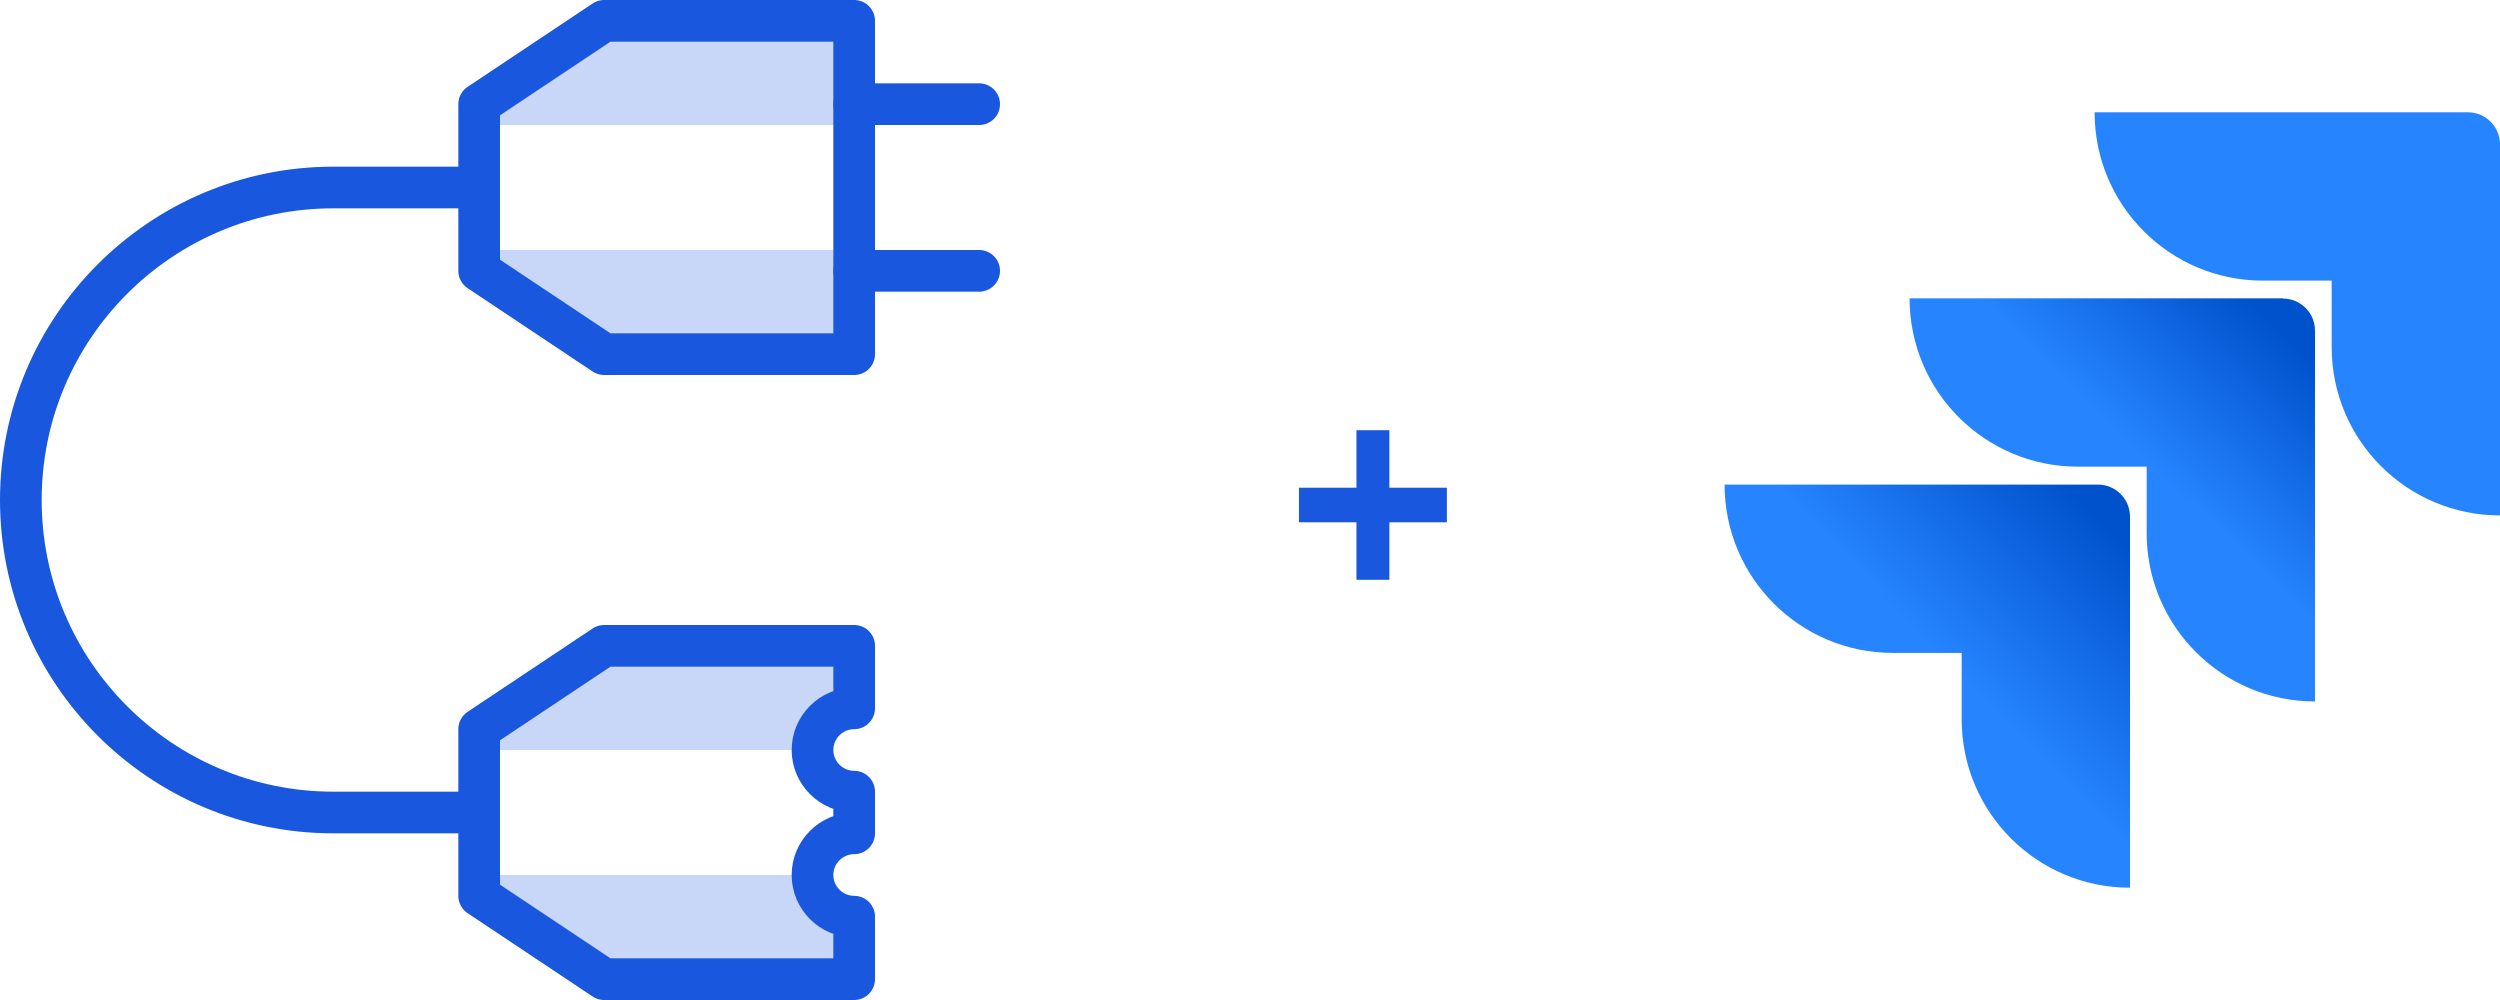 <?xml version="1.0" encoding="UTF-8"?>
<svg id="icons" xmlns="http://www.w3.org/2000/svg" xmlns:xlink="http://www.w3.org/1999/xlink" viewBox="0 0 120 48">
  <defs>
    <style>
      .cls-1 {
        fill: url(#linear-gradient-2);
      }

      .cls-2 {
        fill: url(#linear-gradient);
      }

      .cls-3 {
        fill: none;
        stroke: #1957de;
        stroke-linecap: round;
        stroke-linejoin: round;
        stroke-width: 2px;
      }

      .cls-4 {
        opacity: .24;
      }

      .cls-4, .cls-5 {
        fill: #1957de;
      }

      .cls-6 {
        fill: #2684ff;
      }
    </style>
    <linearGradient id="linear-gradient" x1="110.75" y1="-4960.35" x2="103.13" y2="-4968.21" gradientTransform="translate(0 -4946) scale(1 -1)" gradientUnits="userSpaceOnUse">
      <stop offset=".18" stop-color="#0052cc"/>
      <stop offset="1" stop-color="#2684ff"/>
    </linearGradient>
    <linearGradient id="linear-gradient-2" x1="102.39" y1="-4969.32" x2="93.57" y2="-4977.9" xlink:href="#linear-gradient"/>
  </defs>
  <g>
    <path class="cls-6" d="M118.46,5.39h-17.92c0,4.47,3.62,8.08,8.08,8.08h3.3v3.19c0,4.47,3.62,8.08,8.08,8.08V6.93c0-.85-.69-1.54-1.54-1.54Z"/>
    <path class="cls-2" d="M109.58,14.32h-17.92c0,4.47,3.62,8.08,8.08,8.08h3.3v3.19c0,4.47,3.62,8.08,8.08,8.08V15.87c0-.85-.69-1.54-1.54-1.54Z"/>
    <path class="cls-1" d="M100.7,23.26h-17.92c0,4.47,3.62,8.08,8.08,8.08h3.3v3.19c0,4.47,3.62,8.08,8.08,8.08v-17.81c0-.85-.69-1.54-1.54-1.54Z"/>
  </g>
  <g>
    <g>
      <polygon class="cls-4" points="41 1 29 1 23 6 41 6 41 1"/>
      <polygon class="cls-4" points="41 17 29 17 23 12 41 12 41 17"/>
      <path class="cls-4" d="M41,33.91v-2.91h-12l-6,5h15.99c.03-1.04.7-2.05,2.01-2.09Z"/>
      <path class="cls-4" d="M39.26,42h-16.26l6,5h12v-2.83c-1.17-.17-1.75-1.17-1.74-2.17Z"/>
    </g>
    <polygon class="cls-3" points="23 13 29 17 41 17 41 1 29 1 23 5 23 13"/>
    <path class="cls-3" d="M23,39h-7c-8.28,0-15-6.72-15-15s6.72-15,15-15h7"/>
    <line class="cls-3" x1="41" y1="5" x2="47" y2="5"/>
    <line class="cls-3" x1="41" y1="13" x2="47" y2="13"/>
    <path class="cls-3" d="M39,42c0-1.1.9-2,2-2v-2c-1.1,0-2-.9-2-2s.9-2,2-2v-3h-12l-6,4v8l6,4h12v-3c-1.1,0-2-.9-2-2Z"/>
  </g>
  <path class="cls-5" d="M65.11,25.07h-2.76v-1.66h2.76v-2.76h1.58v2.76h2.76v1.66h-2.76v2.76h-1.58v-2.76Z"/>
</svg>